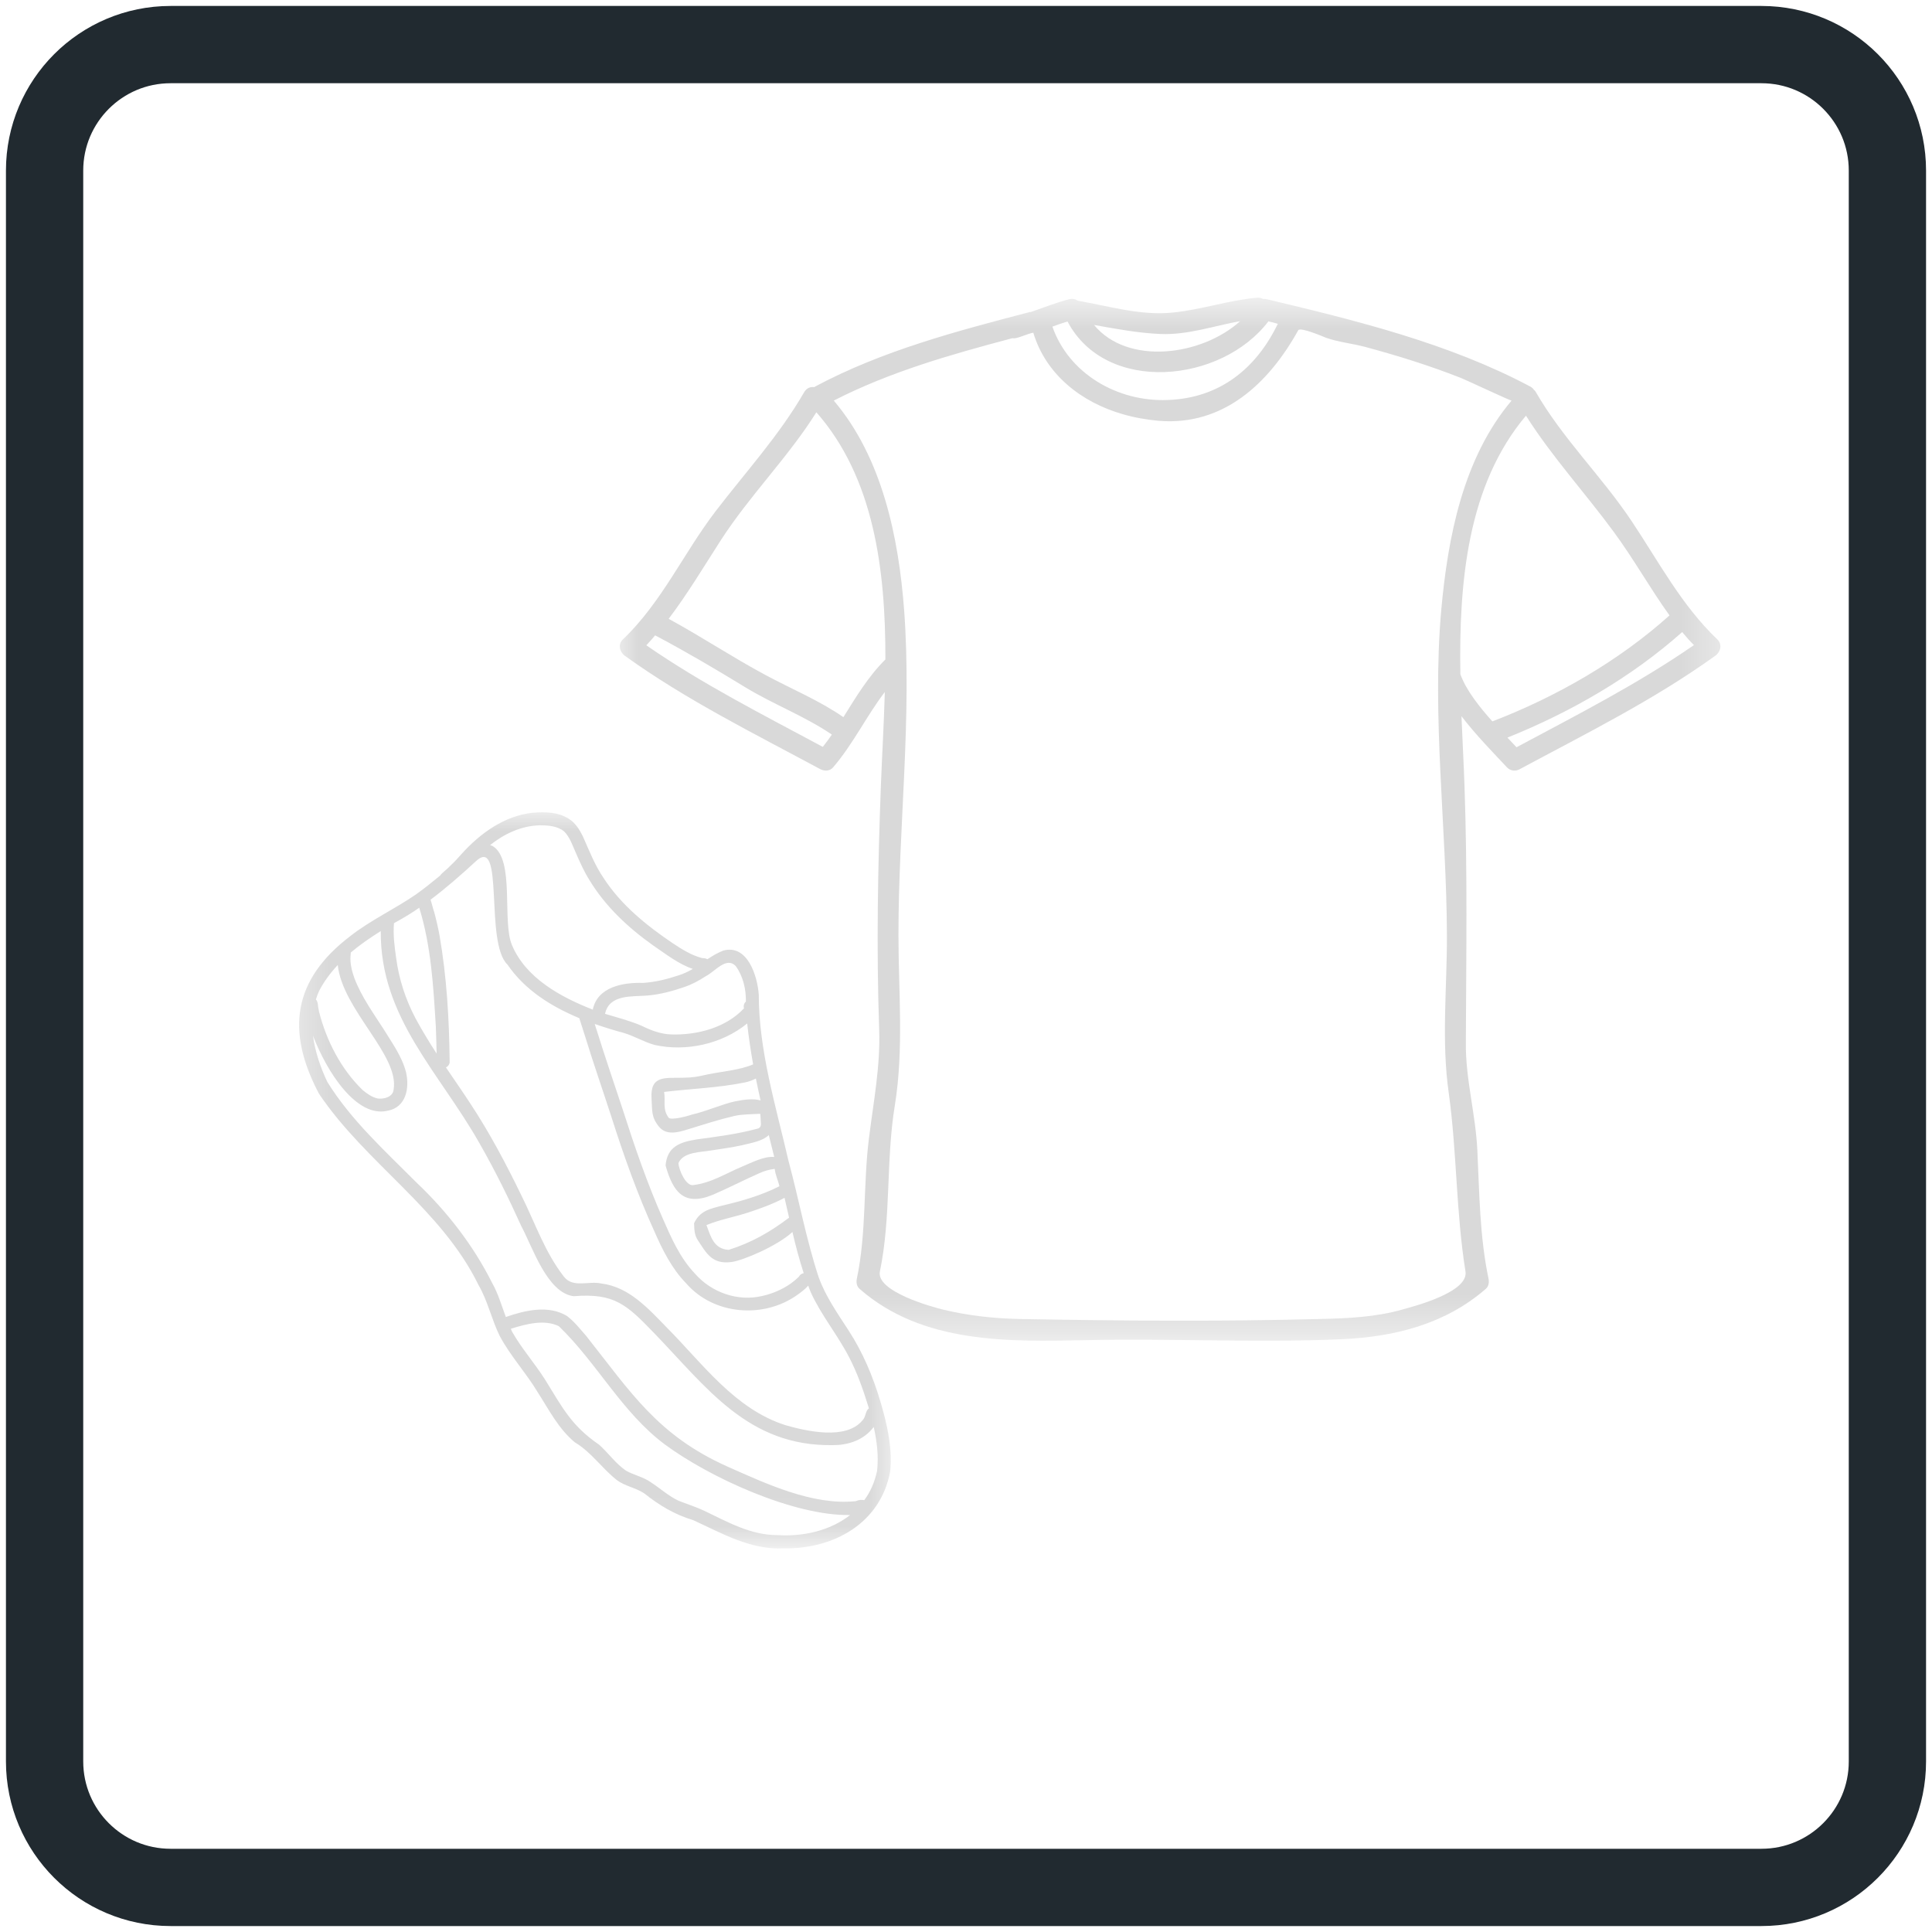 <svg xmlns="http://www.w3.org/2000/svg" width="50" height="50" viewBox="0 0 50 50" fill="none"><g clip-path="url(#clip0_2912_354)"><path d="M45.586 1.154H4.414C2.614 1.154 1.154 2.614 1.154 4.414V45.586C1.154 47.386 2.614 48.846 4.414 48.846H45.586C47.386 48.846 48.846 47.386 48.846 45.586V4.414C48.846 2.614 47.386 1.154 45.586 1.154Z" stroke="#212A30" stroke-width="2" stroke-miterlimit="10"></path><mask id="mask0_2912_354" style="mask-type:luminance" maskUnits="userSpaceOnUse" x="15" y="7" width="30" height="28"><path d="M15.905 7.704H44.651V34.6H15.905V7.704Z" fill="white"></path></mask><g mask="url(#mask0_2912_354)"><path d="M21.294 19.329C21.377 19.226 21.455 19.118 21.529 19.011C20.814 18.526 20.007 18.227 19.272 17.777C18.528 17.322 17.779 16.881 17.006 16.47C16.991 16.465 16.982 16.456 16.967 16.451C16.967 16.446 16.962 16.446 16.957 16.441C16.884 16.529 16.805 16.617 16.727 16.7C18.176 17.704 19.747 18.497 21.294 19.329ZM22.914 17.067C22.919 14.747 22.62 12.369 21.128 10.67C20.393 11.84 19.405 12.819 18.656 13.979C18.215 14.664 17.794 15.369 17.305 16.015C18.151 16.475 18.954 17.009 19.801 17.464C20.481 17.831 21.191 18.12 21.827 18.56C22.155 18.037 22.469 17.508 22.914 17.067ZM32.096 8.311C31.411 8.433 30.741 8.673 30.036 8.644C29.453 8.619 28.885 8.512 28.313 8.409C29.179 9.461 31.093 9.216 32.096 8.311ZM33.07 8.38C32.987 8.355 32.904 8.335 32.826 8.316C31.612 9.916 28.626 10.215 27.628 8.321C27.495 8.36 27.363 8.404 27.236 8.453C27.662 9.672 28.92 10.401 30.212 10.352C31.563 10.308 32.508 9.54 33.07 8.38ZM39.12 10.367C39.105 10.381 37.921 9.823 37.803 9.779C36.996 9.461 36.164 9.202 35.327 8.977C34.994 8.889 34.637 8.854 34.319 8.742C34.245 8.712 33.653 8.458 33.599 8.546C32.84 9.916 31.661 11.032 29.982 10.89C29.669 10.861 29.355 10.807 29.057 10.719C27.995 10.416 27.065 9.696 26.742 8.61C26.59 8.639 26.443 8.717 26.282 8.752C26.252 8.756 26.228 8.756 26.203 8.752C24.617 9.172 23.041 9.618 21.578 10.367C22.831 11.84 23.257 13.906 23.399 15.79C23.604 18.58 23.252 21.399 23.252 24.194C23.252 25.667 23.394 27.141 23.159 28.604C22.924 30.024 23.066 31.492 22.772 32.902C22.66 33.42 24.113 33.822 24.417 33.895C25.053 34.047 25.699 34.12 26.355 34.135C28.964 34.184 31.578 34.204 34.181 34.135C34.881 34.12 35.601 34.086 36.276 33.895C36.599 33.807 38.019 33.44 37.926 32.902C37.681 31.379 37.706 29.828 37.495 28.296C37.299 26.94 37.451 25.56 37.446 24.194C37.436 21.419 37.055 18.551 37.299 15.79C37.471 13.901 37.862 11.855 39.12 10.367ZM43.207 15.927C42.703 15.227 42.282 14.468 41.763 13.764C41.019 12.75 40.163 11.82 39.492 10.758C37.98 12.55 37.755 15.056 37.794 17.449C37.941 17.855 38.278 18.286 38.621 18.668H38.626C40.28 18.032 41.886 17.111 43.207 15.927ZM43.839 16.695C43.731 16.588 43.633 16.475 43.535 16.358C42.218 17.528 40.647 18.433 39.012 19.089C39.096 19.177 39.174 19.26 39.247 19.339C40.804 18.506 42.38 17.704 43.839 16.695ZM44.446 16.549C44.578 16.676 44.529 16.877 44.387 16.974C42.801 18.115 41.053 18.981 39.331 19.906C39.228 19.965 39.091 19.955 39.003 19.862C38.675 19.51 38.21 19.04 37.823 18.536C37.847 19.157 37.882 19.764 37.901 20.337C37.98 22.559 37.945 24.767 37.936 26.984C37.926 27.929 38.19 28.834 38.234 29.774C38.288 30.89 38.293 31.996 38.523 33.093C38.542 33.185 38.528 33.293 38.45 33.357C37.407 34.267 36.085 34.6 34.725 34.659C32.522 34.757 30.32 34.634 28.117 34.683C26.096 34.727 23.864 34.776 22.248 33.357C22.17 33.293 22.155 33.185 22.175 33.093C22.429 31.884 22.336 30.679 22.488 29.461C22.606 28.511 22.787 27.596 22.753 26.637C22.679 24.537 22.718 22.437 22.797 20.337C22.826 19.573 22.875 18.751 22.899 17.909C22.42 18.536 22.077 19.26 21.558 19.862C21.475 19.96 21.333 19.96 21.23 19.906C19.512 18.981 17.76 18.115 16.174 16.974C16.037 16.877 15.983 16.676 16.12 16.549C17.124 15.589 17.682 14.331 18.509 13.245C19.292 12.222 20.168 11.267 20.814 10.146C20.878 10.039 20.981 10.005 21.074 10.019C21.078 10.014 21.088 10.009 21.093 10.005C22.846 9.07 24.759 8.57 26.668 8.071C26.668 8.076 26.668 8.076 26.673 8.076C27.006 7.963 27.329 7.831 27.672 7.743C27.755 7.724 27.828 7.738 27.882 7.777C27.887 7.777 27.892 7.782 27.897 7.782C28.704 7.924 29.546 8.179 30.373 8.086C31.103 8.012 31.803 7.768 32.537 7.704C32.6 7.699 32.649 7.714 32.689 7.738C32.718 7.733 32.752 7.738 32.782 7.743C35.087 8.291 37.5 8.884 39.605 10.005C39.649 10.029 39.673 10.053 39.698 10.088C39.717 10.102 39.732 10.122 39.747 10.146C40.447 11.36 41.455 12.329 42.228 13.489C42.928 14.537 43.52 15.668 44.446 16.549Z" fill="#D9D9D9"></path></g><mask id="mask1_2912_354" style="mask-type:luminance" maskUnits="userSpaceOnUse" x="7" y="21" width="17" height="19"><path d="M7.4 21H23.192V39.95H7.4V21Z" fill="white"></path></mask><g mask="url(#mask1_2912_354)"><path d="M22.7 38.063C22.637 38.359 22.525 38.613 22.366 38.825C22.312 38.809 22.237 38.813 22.146 38.85C21.037 38.967 19.821 38.396 18.825 37.954C17.029 37.15 16.337 36.05 15.175 34.579C15.017 34.4 14.867 34.204 14.675 34.059C14.2 33.767 13.591 33.909 13.091 34.084C12.979 33.784 12.892 33.475 12.733 33.196C12.246 32.225 11.566 31.35 10.779 30.604C9.962 29.784 9.083 28.988 8.471 28C8.296 27.629 8.154 27.221 8.1 26.804C8.466 27.759 9.233 28.934 10.029 28.746C10.508 28.663 10.604 28.159 10.508 27.75C10.404 27.342 10.15 26.996 9.933 26.642C9.658 26.213 9.354 25.796 9.171 25.313C9.108 25.134 9.058 24.942 9.071 24.746C9.071 24.717 9.079 24.684 9.079 24.65C9.321 24.446 9.583 24.267 9.854 24.096C9.837 26.342 11.371 27.746 12.416 29.6C12.812 30.292 13.162 31.004 13.492 31.734C13.783 32.275 14.158 33.459 14.846 33.546C15.9 33.459 16.221 33.767 16.921 34.492C18.287 35.904 19.354 37.434 21.55 37.4C21.916 37.404 22.296 37.288 22.546 37.009C22.567 36.988 22.587 36.959 22.612 36.929C22.696 37.3 22.741 37.684 22.7 38.063ZM20.133 39.729C19.437 39.734 18.837 39.392 18.229 39.1C18.008 38.996 17.775 38.925 17.55 38.834C17.291 38.709 17.075 38.509 16.833 38.354C16.642 38.221 16.404 38.175 16.204 38.063C15.933 37.879 15.746 37.604 15.504 37.388C14.779 36.892 14.55 36.417 14.104 35.7C13.837 35.279 13.5 34.9 13.254 34.467C13.242 34.442 13.233 34.417 13.221 34.392C13.225 34.392 13.229 34.388 13.233 34.384C13.617 34.267 14.083 34.138 14.462 34.321C15.45 35.271 16.091 36.55 17.208 37.384C18.366 38.238 20.537 39.234 22 39.209C21.5 39.604 20.812 39.771 20.133 39.729ZM8.741 24.975C8.866 26.138 10.337 27.304 10.187 28.196C10.171 28.388 9.941 28.45 9.775 28.429C9.625 28.396 9.5 28.304 9.383 28.209C8.825 27.667 8.45 26.938 8.258 26.188C8.241 26.113 8.229 26.038 8.221 25.963C8.212 25.921 8.196 25.888 8.175 25.867C8.196 25.792 8.225 25.721 8.258 25.646C8.387 25.396 8.554 25.175 8.741 24.975ZM10.85 23.492C11.158 24.484 11.216 25.534 11.279 26.563C11.287 26.796 11.296 27.029 11.3 27.267C11.108 26.971 10.925 26.671 10.758 26.363C10.496 25.867 10.321 25.334 10.25 24.775C10.208 24.484 10.171 24.188 10.196 23.892C10.242 23.867 10.283 23.842 10.329 23.817C10.508 23.717 10.683 23.609 10.85 23.492ZM13.954 21.359C14.179 21.359 14.425 21.371 14.604 21.521C14.754 21.675 14.821 21.892 14.908 22.084C15.012 22.321 15.117 22.559 15.254 22.775C15.666 23.459 16.262 24.013 16.908 24.471C17.229 24.688 17.558 24.95 17.929 25.075C17.817 25.142 17.696 25.2 17.562 25.242C17.262 25.342 16.958 25.417 16.642 25.438C16.129 25.421 15.462 25.538 15.341 26.129C14.512 25.804 13.604 25.313 13.246 24.45C12.992 23.829 13.325 22.259 12.758 21.9C12.733 21.888 12.708 21.879 12.683 21.871C13.05 21.579 13.483 21.375 13.954 21.359ZM19.046 25.009C19.233 25.271 19.308 25.6 19.304 25.921C19.3 25.925 19.296 25.929 19.291 25.934C19.25 25.975 19.237 26.042 19.254 26.096C18.783 26.6 18.041 26.792 17.371 26.771C17.1 26.763 16.85 26.667 16.612 26.55C16.304 26.417 15.979 26.334 15.658 26.238C15.771 25.721 16.366 25.8 16.771 25.763C17.091 25.734 17.404 25.65 17.704 25.546C17.904 25.479 18.091 25.379 18.267 25.263C18.504 25.146 18.804 24.738 19.046 25.009ZM19.491 27.546C19.142 27.696 18.683 27.729 18.321 27.804C18.062 27.863 17.946 27.888 17.671 27.892C17.221 27.904 16.821 27.817 16.862 28.434C16.883 28.729 16.846 28.909 17.058 29.163C17.246 29.388 17.546 29.309 17.796 29.229C18.216 29.1 18.587 28.979 19.012 28.879C19.221 28.834 19.458 28.838 19.675 28.825C19.687 28.917 19.683 28.979 19.692 29.079C19.696 29.142 19.671 29.2 19.591 29.213C19.079 29.35 18.554 29.417 18.029 29.488C17.596 29.559 17.267 29.671 17.225 30.163C17.416 30.846 17.7 31.229 18.446 30.921C18.854 30.746 19.246 30.542 19.65 30.363C19.779 30.304 19.908 30.267 20.05 30.25C20.067 30.413 20.137 30.546 20.171 30.7C19.7 30.938 19.208 31.079 18.696 31.2C18.371 31.284 18.112 31.334 17.962 31.659C17.971 31.817 17.966 31.959 18.062 32.1C18.279 32.425 18.425 32.734 18.942 32.659C19.237 32.617 20.116 32.246 20.508 31.884C20.591 32.242 20.687 32.6 20.8 32.95C20.75 32.959 20.7 32.988 20.679 33.038C20.612 33.104 20.541 33.163 20.466 33.217C20.246 33.371 19.996 33.479 19.733 33.538C19.096 33.692 18.408 33.45 17.979 32.954C17.596 32.55 17.371 32.034 17.15 31.529C16.746 30.613 16.421 29.667 16.116 28.713C15.892 28.034 15.658 27.354 15.446 26.671C15.429 26.629 15.412 26.567 15.392 26.5C15.642 26.588 15.887 26.663 16.133 26.729C16.408 26.809 16.658 26.963 16.937 27.042C17.754 27.225 18.683 27.021 19.337 26.488C19.375 26.842 19.429 27.196 19.491 27.546ZM20.421 31.513C20.421 31.513 20.421 31.513 20.416 31.517C19.925 31.888 19.442 32.163 18.858 32.346C18.479 32.325 18.396 32.013 18.283 31.704C18.646 31.559 18.991 31.5 19.366 31.379C19.683 31.275 20.004 31.159 20.304 31C20.341 31.171 20.383 31.342 20.421 31.513ZM19.896 29.375C19.942 29.563 19.991 29.754 20.037 29.942C19.775 29.917 19.437 30.096 19.204 30.192C18.791 30.363 18.416 30.613 17.933 30.671C17.75 30.692 17.567 30.279 17.558 30.1C17.687 29.804 18.15 29.821 18.421 29.771C18.654 29.738 18.975 29.688 19.187 29.642C19.466 29.575 19.741 29.529 19.896 29.375ZM17.187 28.259C17.892 28.175 18.587 28.154 19.279 28.013C19.371 27.996 19.471 27.959 19.562 27.913C19.6 28.104 19.642 28.292 19.683 28.479C19.512 28.429 19.291 28.45 19.037 28.5C18.708 28.567 18.267 28.767 17.904 28.846C17.791 28.888 17.362 29 17.304 28.925C17.137 28.7 17.229 28.496 17.187 28.259ZM21.975 35.125C22.183 35.525 22.333 35.95 22.466 36.379C22.475 36.4 22.479 36.425 22.487 36.45C22.392 36.509 22.412 36.675 22.317 36.763C21.892 37.271 20.883 37.042 20.329 36.884C19.012 36.463 18.187 35.292 17.254 34.354C16.779 33.867 16.279 33.304 15.562 33.217C15.237 33.142 14.833 33.342 14.596 33.042C14.104 32.413 13.854 31.663 13.504 30.959C13.1 30.125 12.675 29.321 12.166 28.55C11.962 28.238 11.75 27.934 11.541 27.625C11.6 27.596 11.642 27.538 11.637 27.471C11.625 26.379 11.562 25.284 11.375 24.209C11.337 24.004 11.291 23.804 11.237 23.604C11.2 23.504 11.179 23.388 11.142 23.284C11.55 22.979 11.937 22.638 12.312 22.292C13.066 21.588 12.533 24.388 13.133 24.963C13.583 25.621 14.262 26.046 14.992 26.35C15.041 26.5 15.087 26.65 15.137 26.804C15.354 27.509 15.596 28.204 15.825 28.909C16.142 29.909 16.496 30.9 16.929 31.854C17.142 32.342 17.383 32.829 17.758 33.213C18.471 34.034 19.762 34.134 20.633 33.513C20.708 33.459 20.833 33.371 20.916 33.271C20.937 33.334 20.962 33.396 20.987 33.454C21.258 34.046 21.679 34.55 21.975 35.125ZM22.471 36.725C22.479 36.729 22.487 36.738 22.496 36.742H22.491C22.487 36.738 22.479 36.734 22.475 36.729C22.471 36.725 22.471 36.725 22.471 36.725ZM22.783 36.267C22.591 35.617 22.325 34.988 21.954 34.421C21.671 33.984 21.366 33.55 21.187 33.054C20.862 32.067 20.675 31.038 20.404 30.034C20.079 28.621 19.637 27.192 19.637 25.738C19.6 25.254 19.346 24.434 18.721 24.6C18.571 24.659 18.437 24.738 18.308 24.825C18.271 24.804 18.229 24.796 18.175 24.796C17.896 24.725 17.646 24.567 17.408 24.409C16.729 23.95 16.075 23.421 15.625 22.729C15.396 22.396 15.25 22.017 15.087 21.65C15 21.475 14.892 21.292 14.716 21.188C14.446 21.013 14.104 21.009 13.787 21.034C13.058 21.109 12.425 21.567 11.946 22.1C11.841 22.221 11.754 22.313 11.637 22.421C11.575 22.496 11.454 22.571 11.387 22.663C11.191 22.825 10.987 22.988 10.779 23.138C10.221 23.525 9.596 23.809 9.062 24.229C7.575 25.363 7.4 26.684 8.254 28.304C9.458 30.096 11.421 31.284 12.383 33.254C12.625 33.671 12.721 34.146 12.933 34.575C13.208 35.092 13.612 35.525 13.912 36.025C14.204 36.479 14.454 36.979 14.879 37.329C15.3 37.579 15.575 37.996 15.954 38.296C16.166 38.463 16.454 38.5 16.675 38.65C17.062 38.959 17.466 39.2 17.942 39.342C18.696 39.688 19.429 40.117 20.291 40.071C21.575 40.092 22.791 39.421 23.037 38.084C23.1 37.471 22.958 36.854 22.783 36.267Z" fill="#D9D9D9"></path></g></g><defs><clipPath id="clip0_2912_354"><rect width="50" height="50" fill="white"></rect></clipPath></defs></svg>